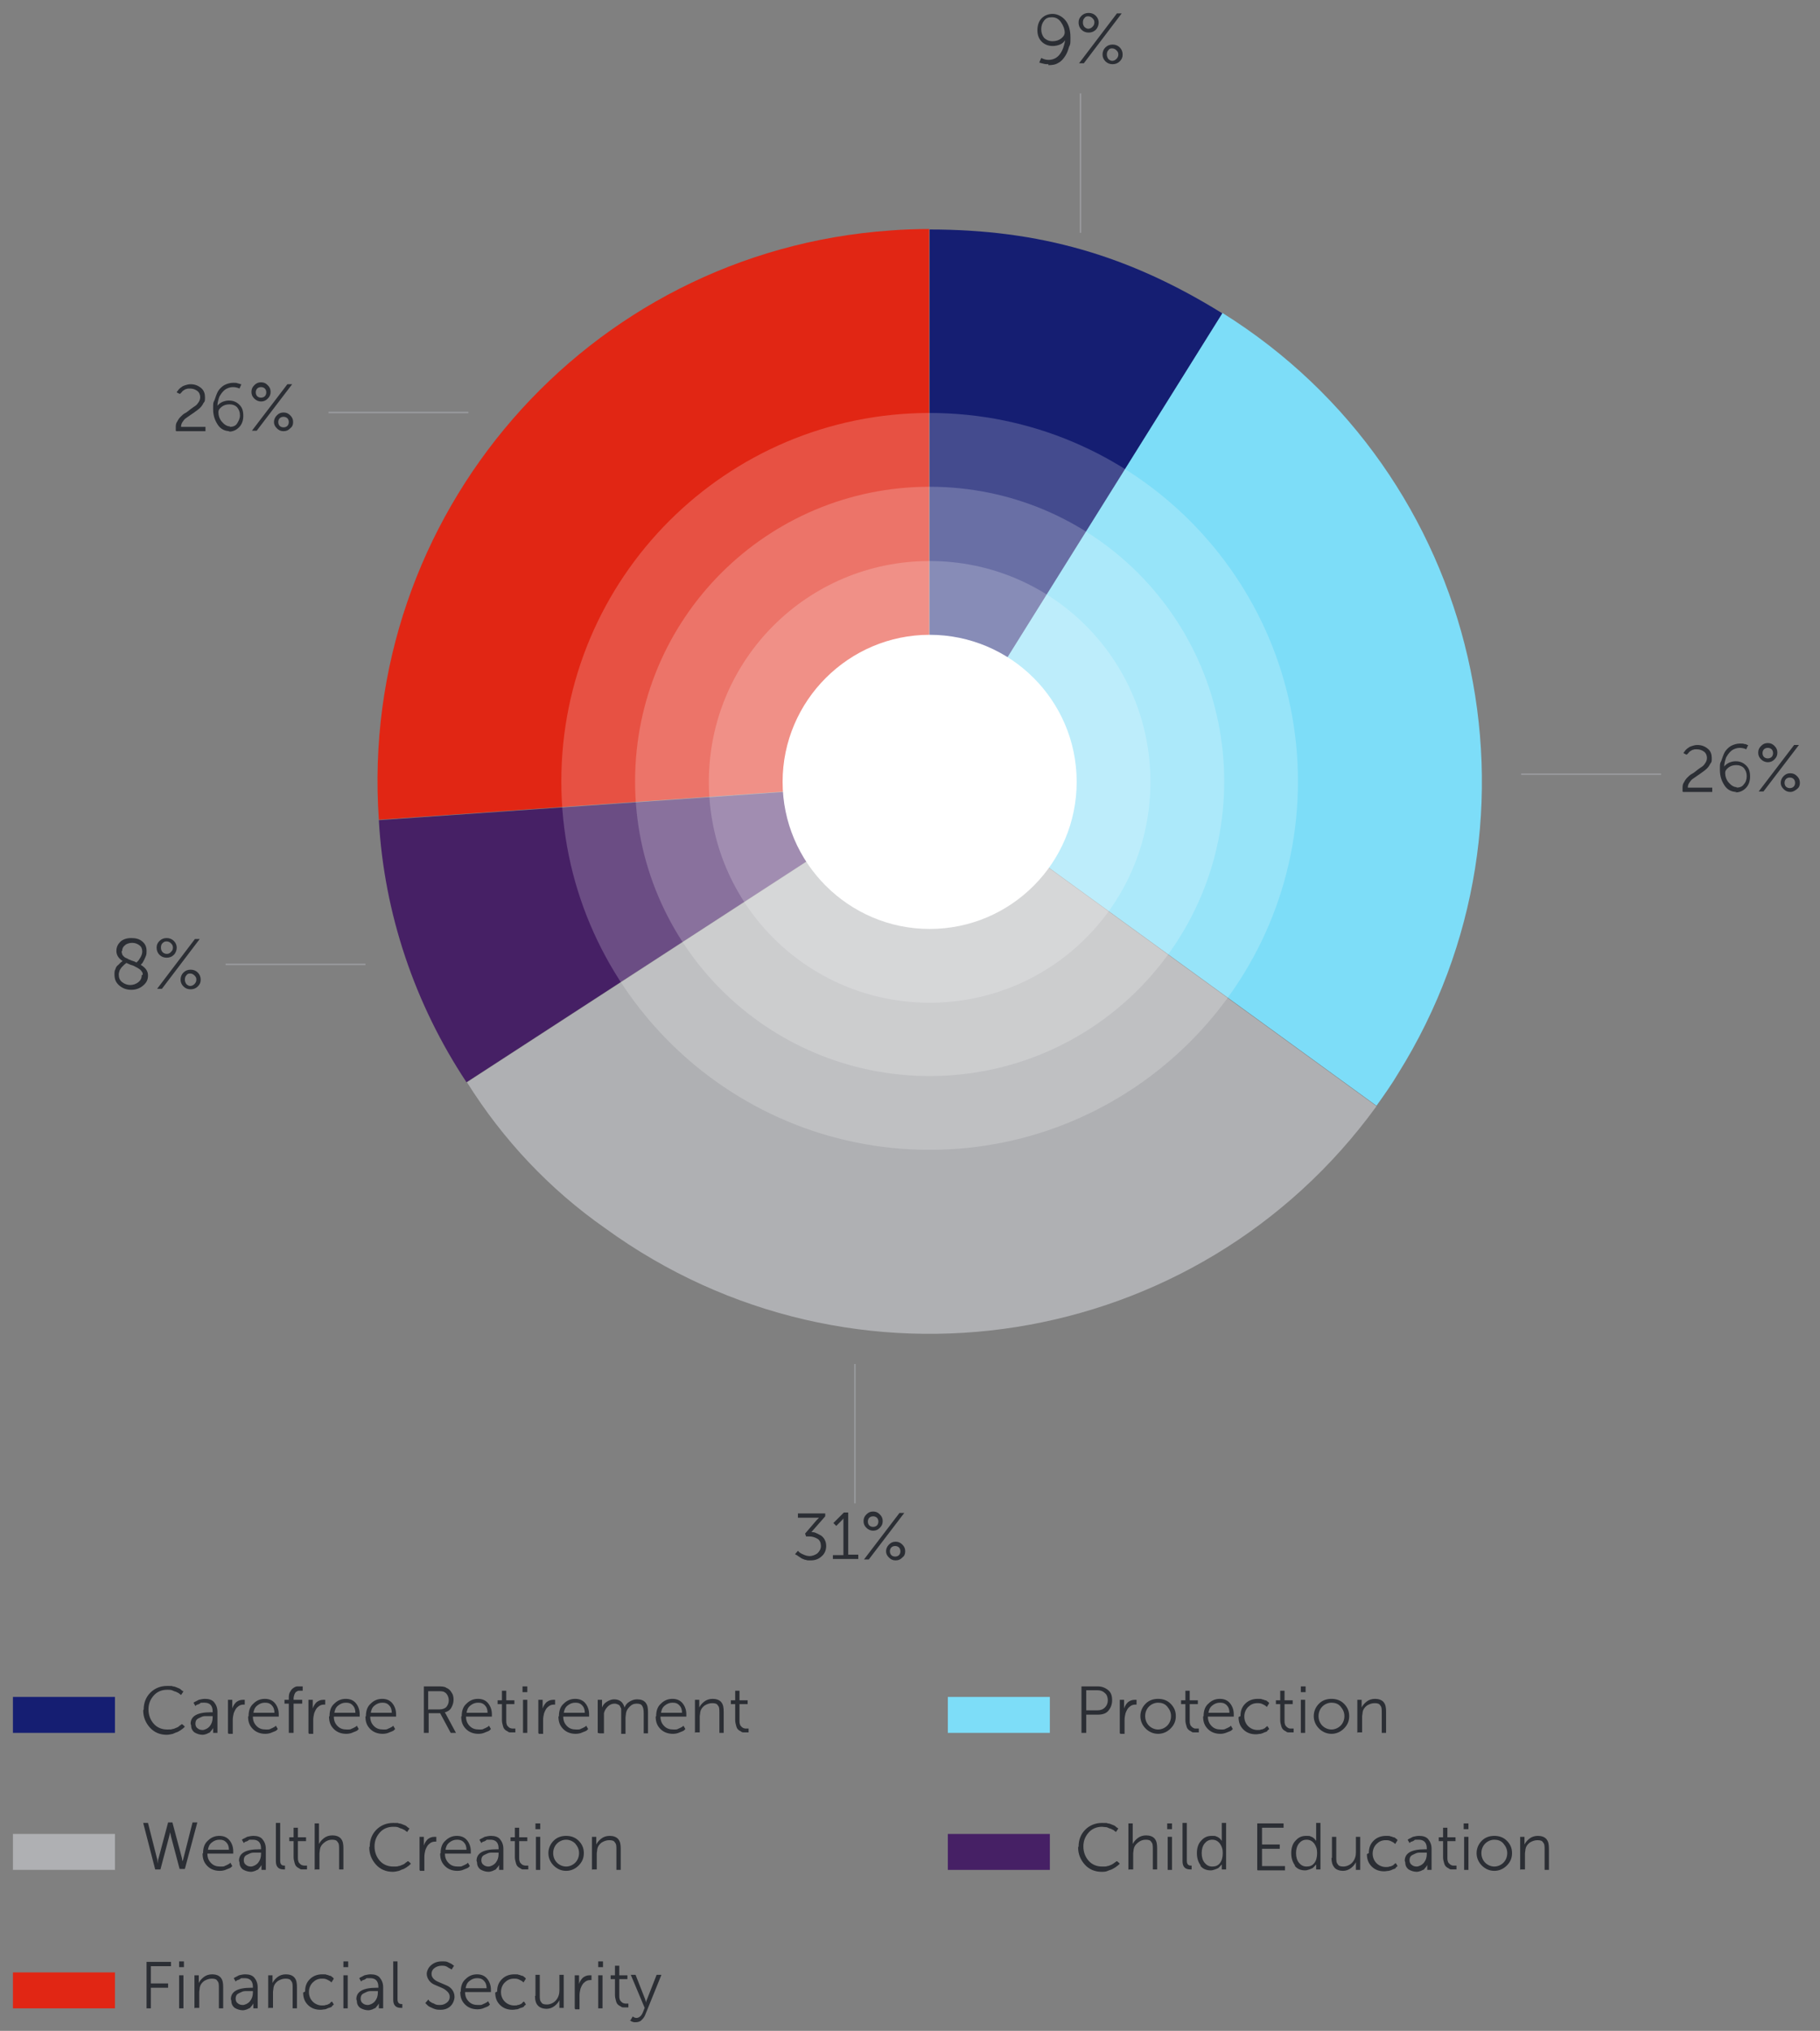<?xml version="1.0" encoding="UTF-8"?>
<svg xmlns="http://www.w3.org/2000/svg" version="1.1" xmlns:xlink="http://www.w3.org/1999/xlink" viewBox="0 0 380 423.9">
  <rect x="0" y="0" width="380" height="423.9" fill="#808080" stroke="none"/>
  <defs>
    <style>
      .cls-1 {
        fill: #7dddf8;
      }

      .cls-2 {
        opacity: .2;
      }

      .cls-3 {
        fill: #2b2e34;
      }

      .cls-4 {
        fill: #fff;
      }

      .cls-5, .cls-6 {
        fill: none;
      }

      .cls-7 {
        fill: #462065;
      }

      .cls-8 {
        clip-path: url(#clippath-1);
      }

      .cls-9 {
        isolation: isolate;
      }

      .cls-10 {
        fill: #151e72;
      }

      .cls-11 {
        clip-path: url(#clippath-2);
      }

      .cls-6 {
        stroke: #9a9b9f;
        stroke-width: .3px;
      }

      .cls-12 {
        clip-path: url(#clippath);
      }

      .cls-13 {
        fill: #e12614;
      }

      .cls-14 {
        fill: #afb0b3;
      }
    </style>
    <clipPath id="clippath">
      <rect class="cls-5" x="131.7" y="102.6" width="124.8" height="108.5"/>
    </clipPath>
    <clipPath id="clippath-1">
      <rect class="cls-5" x="116.4" y="87.2" width="155.5" height="139.2"/>
    </clipPath>
    <clipPath id="clippath-2">
      <rect class="cls-5" x="101" y="71.8" width="186.2" height="170"/>
    </clipPath>
  </defs>
  <!-- Generator: Adobe Illustrator 28.6.0, SVG Export Plug-In . SVG Version: 1.2.0 Build 709)  -->
  <g>
    <g id="Layer_1">
      <g>
        <g id="Group">
          <g id="Carefree_Retirement" class="cls-9">
            <g class="cls-9">
              <path class="cls-3" d="M30,356.8c0-1.4.5-2.6,1.4-3.5s2.1-1.4,3.5-1.4.8,0,1.2.1c.4,0,.7.2,1,.3.3.1.5.2.7.4s.3.2.4.3h.1c0,.1-.5.8-.5.8,0,0,0,0-.1-.1,0,0-.2-.1-.4-.3-.2-.1-.4-.2-.6-.3-.2,0-.5-.2-.8-.3s-.7-.1-1-.1c-1.1,0-2.1.4-2.8,1.2-.7.8-1.1,1.7-1.1,2.9s.4,2.2,1.1,3c.7.8,1.7,1.2,2.8,1.2s.7,0,1.1-.1c.3,0,.6-.2.9-.3s.5-.3.6-.4c.2-.1.3-.2.4-.3h.1c0-.1.6.5.6.5,0,0,0,0-.2.2s-.2.2-.5.4c-.2.2-.5.3-.8.5-.3.1-.6.2-1,.4-.4.1-.9.2-1.3.2-1.4,0-2.6-.5-3.5-1.5s-1.4-2.2-1.4-3.6Z"/>
              <path class="cls-3" d="M39.8,359.8c0-1.6,1.4-2.4,4.2-2.4h.4v-.2c0-1.2-.6-1.8-1.7-1.8s-.7,0-1,.2-.6.2-.7.3l-.2.2-.4-.7c0,0,.2-.1.3-.2.1,0,.4-.2.8-.4.4-.1.9-.2,1.3-.2.8,0,1.5.2,1.9.7.4.5.7,1.1.7,2v4.4h-.9v-1.3s0,0,0,0c0,0,0,0,0,.2s-.1.2-.2.4c-.1.2-.3.3-.4.5s-.4.2-.7.4c-.3.1-.6.2-.9.2-.6,0-1.2-.2-1.7-.5-.5-.4-.7-.9-.7-1.5ZM40.8,359.8c0,.3.1.7.4.9.3.3.7.4,1.1.4s1.1-.3,1.5-.8c.4-.5.6-1.1.6-1.8v-.3h-.4c-.4,0-.7,0-1,0-.3,0-.6,0-1,.2s-.7.3-.9.5c-.2.2-.3.5-.3.9Z"/>
              <path class="cls-3" d="M47.6,361.7v-6.9h.9v1.8s0,0,0,0c.2-.6.5-1,.8-1.3.4-.3.8-.5,1.4-.5h.4v1c-.1,0-.2,0-.3,0-.5,0-.9.2-1.2.5-.4.3-.6.8-.8,1.3-.1.4-.2.9-.2,1.4v2.9h-.9Z"/>
              <path class="cls-3" d="M51.9,358.2c0-1.1.3-2,1-2.6.7-.7,1.5-1,2.4-1s1.6.3,2.1.9c.5.6.8,1.4.8,2.3v.5h-5.4c0,.9.3,1.5.8,2,.5.5,1.1.7,1.9.7s.7,0,1.1-.2c.3-.1.6-.3.8-.4l.2-.2.4.7c0,0-.2.2-.3.3s-.4.2-.9.4c-.4.2-.9.3-1.4.3-1,0-1.9-.3-2.6-1-.7-.7-1-1.5-1-2.6ZM52.9,357.5h4.4c0-.7-.2-1.2-.6-1.6-.4-.4-.8-.5-1.4-.5s-1.1.2-1.6.6-.7.9-.8,1.6Z"/>
              <path class="cls-3" d="M60.3,361.7v-6.1h-.9v-.8h.9v-.3c0-.5,0-1,.3-1.4.2-.4.4-.6.7-.8.3-.2.5-.3.8-.3.2,0,.5,0,.7,0h.4v.9c0,0-.2,0-.3,0s-.3,0-.5,0-.3.1-.5.2c-.2.1-.3.3-.4.5-.1.3-.2.6-.2.9v.3h1.8v.8h-1.8v6.1h-.9Z"/>
              <path class="cls-3" d="M64.4,361.7v-6.9h.9v1.8s0,0,0,0c.2-.6.5-1,.8-1.3.4-.3.8-.5,1.4-.5h.4v1c-.1,0-.2,0-.3,0-.5,0-.9.2-1.2.5-.4.3-.6.8-.8,1.3-.1.4-.2.9-.2,1.4v2.9h-.9Z"/>
              <path class="cls-3" d="M68.8,358.2c0-1.1.3-2,1-2.6.7-.7,1.5-1,2.4-1s1.6.3,2.1.9c.5.6.8,1.4.8,2.3v.5h-5.4c0,.9.3,1.5.8,2,.5.5,1.1.7,1.9.7s.7,0,1.1-.2c.3-.1.6-.3.8-.4l.2-.2.4.7c0,0-.2.2-.3.3s-.4.2-.9.4c-.4.2-.9.3-1.4.3-1,0-1.9-.3-2.6-1-.7-.7-1-1.5-1-2.6ZM69.8,357.5h4.4c0-.7-.2-1.2-.6-1.6-.4-.4-.8-.5-1.4-.5s-1.1.2-1.6.6-.7.9-.8,1.6Z"/>
              <path class="cls-3" d="M76.4,358.2c0-1.1.3-2,1-2.6.7-.7,1.5-1,2.4-1s1.6.3,2.1.9c.5.6.8,1.4.8,2.3v.5h-5.4c0,.9.3,1.5.8,2,.5.5,1.1.7,1.9.7s.7,0,1.1-.2c.3-.1.6-.3.8-.4l.2-.2.4.7c0,0-.2.2-.3.3s-.4.2-.9.4c-.4.2-.9.3-1.4.3-1,0-1.9-.3-2.6-1-.7-.7-1-1.5-1-2.6ZM77.4,357.5h4.4c0-.7-.2-1.2-.6-1.6-.4-.4-.8-.5-1.4-.5s-1.1.2-1.6.6-.7.9-.8,1.6Z"/>
              <path class="cls-3" d="M88.5,361.7v-9.7h2.9c.8,0,1.4,0,1.8.3.5.2.8.5,1.1,1,.3.4.4.9.4,1.5s-.2,1.2-.5,1.7c-.3.5-.8.8-1.3.9h0c0,.1.1.2.2.4l2.1,3.9h-1.1l-2.2-4.1h-2.4v4.1h-1ZM89.5,356.8h2.3c.6,0,1.1-.2,1.4-.5.3-.4.5-.8.5-1.4s-.3-1.4-.9-1.7c-.3-.2-.8-.2-1.4-.2h-2v3.9Z"/>
              <path class="cls-3" d="M96.4,358.2c0-1.1.3-2,1-2.6.7-.7,1.5-1,2.4-1s1.6.3,2.1.9c.5.6.8,1.4.8,2.3v.5h-5.4c0,.9.3,1.5.8,2,.5.5,1.1.7,1.9.7s.7,0,1.1-.2c.3-.1.6-.3.8-.4l.2-.2.4.7c0,0-.2.2-.3.3s-.4.2-.9.4c-.4.2-.9.3-1.4.3-1,0-1.9-.3-2.6-1-.7-.7-1-1.5-1-2.6ZM97.4,357.5h4.4c0-.7-.2-1.2-.6-1.6-.4-.4-.8-.5-1.4-.5s-1.1.2-1.6.6-.7.9-.8,1.6Z"/>
              <path class="cls-3" d="M104.8,359.2v-3.5h-.9v-.8h.9v-2h.9v2h1.7v.8h-1.7v3.4c0,.3,0,.6.1.8,0,.2.2.4.3.5s.2.2.4.3c.1,0,.3.1.4.1.1,0,.2,0,.4,0h.3s0,.8,0,.8c-.1,0-.2,0-.4,0s-.4,0-.6,0c-.2,0-.4,0-.6-.2-.2-.1-.4-.2-.6-.4-.2-.2-.3-.4-.4-.8s-.2-.7-.2-1.2Z"/>
              <path class="cls-3" d="M109.1,353.2v-1.2h1v1.2h-1ZM109.2,361.7v-6.9h.9v6.9h-.9Z"/>
              <path class="cls-3" d="M112.4,361.7v-6.9h.9v1.8s0,0,0,0c.2-.6.5-1,.8-1.3.4-.3.8-.5,1.4-.5h.4v1c-.1,0-.2,0-.3,0-.5,0-.9.2-1.2.5-.4.3-.6.8-.8,1.3-.1.4-.2.9-.2,1.4v2.9h-.9Z"/>
              <path class="cls-3" d="M116.7,358.2c0-1.1.3-2,1-2.6.7-.7,1.5-1,2.4-1s1.6.3,2.1.9c.5.6.8,1.4.8,2.3v.5h-5.4c0,.9.3,1.5.8,2,.5.5,1.1.7,1.9.7s.7,0,1.1-.2c.3-.1.6-.3.8-.4l.2-.2.4.7c0,0-.2.2-.3.3s-.4.2-.9.4c-.4.2-.9.3-1.4.3-1,0-1.9-.3-2.6-1-.7-.7-1-1.5-1-2.6ZM117.7,357.5h4.4c0-.7-.2-1.2-.6-1.6-.4-.4-.8-.5-1.4-.5s-1.1.2-1.6.6-.7.9-.8,1.6Z"/>
              <path class="cls-3" d="M124.8,361.7v-6.9h.9v1.6s0,0,0,0c.2-.5.5-.9,1-1.2.5-.3,1-.5,1.5-.5,1.2,0,1.9.6,2.2,1.7h0c.2-.5.5-.9,1-1.2s1-.5,1.6-.5c.8,0,1.4.2,1.8.7.4.5.5,1.1.5,2v4.4h-.9v-4.2c0-.7-.1-1.2-.3-1.5-.2-.4-.6-.5-1.2-.5s-1,.2-1.4.6c-.4.4-.7.8-.8,1.4,0,.3-.1.6-.1,1v3.3h-.9v-4.2c0-.3,0-.6,0-.8,0-.2,0-.4-.2-.6,0-.2-.2-.4-.4-.5s-.5-.2-.8-.2c-.5,0-1,.2-1.4.6-.4.4-.7.9-.8,1.4,0,.3,0,.6,0,.9v3.3h-.9Z"/>
              <path class="cls-3" d="M137,358.2c0-1.1.3-2,1-2.6.7-.7,1.5-1,2.4-1s1.6.3,2.1.9c.5.6.8,1.4.8,2.3v.5h-5.4c0,.9.3,1.5.8,2,.5.5,1.1.7,1.9.7s.7,0,1.1-.2c.3-.1.6-.3.8-.4l.2-.2.4.7c0,0-.2.2-.3.3s-.4.2-.9.4c-.4.2-.9.3-1.4.3-1,0-1.9-.3-2.6-1-.7-.7-1-1.5-1-2.6ZM138,357.5h4.4c0-.7-.2-1.2-.6-1.6-.4-.4-.8-.5-1.4-.5s-1.1.2-1.6.6-.7.9-.8,1.6Z"/>
              <path class="cls-3" d="M145.1,361.7v-6.9h.9v1.6s0,0,0,0c.2-.4.5-.8,1-1.2.5-.4,1.1-.6,1.8-.6s1.4.2,1.8.7c.4.5.5,1.1.5,2v4.4h-.9v-4.2c0-.7,0-1.2-.3-1.5-.2-.4-.6-.5-1.2-.5s-1.1.2-1.6.5c-.5.4-.8.8-.9,1.4,0,.3-.1.6-.1.9v3.3h-.9Z"/>
              <path class="cls-3" d="M153.5,359.2v-3.5h-.9v-.8h.9v-2h.9v2h1.7v.8h-1.7v3.4c0,.3,0,.6.1.8,0,.2.2.4.3.5s.2.2.4.3c.1,0,.3.1.4.1.1,0,.2,0,.4,0h.3s0,.8,0,.8c-.1,0-.2,0-.4,0s-.4,0-.6,0c-.2,0-.4,0-.6-.2-.2-.1-.4-.2-.6-.4-.2-.2-.3-.4-.4-.8s-.2-.7-.2-1.2Z"/>
            </g>
          </g>
          <g id="Wealth_Creation" class="cls-9">
            <g class="cls-9">
              <path class="cls-3" d="M35.6,382h0c-.1.6-.2,1-.3,1.4l-1.8,6.8h-1.1l-2.5-9.7h1l1.9,7.5.2,1h0c0-.2,0-.4,0-.6,0-.2,0-.3.1-.5l2-7.5h.9l2,7.5c0,.1,0,.3.1.5s0,.3,0,.4h0c0,.1,0,.1,0,.1,0-.4.1-.7.2-1l1.9-7.5h1l-2.6,9.7h-1.1l-1.8-6.8-.3-1.4Z"/>
              <path class="cls-3" d="M42.4,386.8c0-1.1.3-2,1-2.6.7-.7,1.5-1,2.4-1s1.6.3,2.1.9c.5.6.8,1.4.8,2.3v.5h-5.4c0,.9.3,1.5.8,2,.5.5,1.1.7,1.9.7s.7,0,1.1-.2c.3-.1.6-.3.8-.4l.2-.2.4.7c0,0-.2.2-.3.3s-.4.2-.9.4c-.4.2-.9.3-1.4.3-1,0-1.9-.3-2.6-1-.7-.7-1-1.5-1-2.6ZM43.4,386.1h4.4c0-.7-.2-1.2-.6-1.6-.4-.4-.8-.5-1.4-.5s-1.1.2-1.6.6-.7.9-.8,1.6Z"/>
              <path class="cls-3" d="M49.9,388.4c0-1.6,1.4-2.4,4.2-2.4h.4v-.2c0-1.2-.6-1.8-1.7-1.8s-.7,0-1,.2-.6.2-.7.3l-.2.2-.4-.7c0,0,.2-.1.3-.2.1,0,.4-.2.8-.4.4-.1.9-.2,1.3-.2.8,0,1.5.2,1.9.7.4.5.7,1.1.7,2v4.4h-.9v-1.3s0,0,0,0c0,0,0,0,0,.2s-.1.2-.2.4c-.1.2-.3.3-.4.5s-.4.2-.7.4c-.3.1-.6.2-.9.2-.6,0-1.2-.2-1.7-.5-.5-.4-.7-.9-.7-1.5ZM50.9,388.3c0,.3.1.7.4.9.3.3.7.4,1.1.4s1.1-.3,1.5-.8c.4-.5.6-1.1.6-1.8v-.3h-.4c-.4,0-.7,0-1,0-.3,0-.6,0-1,.2s-.7.3-.9.5c-.2.2-.3.5-.3.9Z"/>
              <path class="cls-3" d="M57.6,388.6v-8.1h.9v7.9c0,.7.3,1,.8,1h.2s0,.8,0,.8c-.1,0-.2,0-.3,0-1.1,0-1.6-.6-1.6-1.7Z"/>
              <path class="cls-3" d="M61.3,387.8v-3.5h-.9v-.8h.9v-2h.9v2h1.7v.8h-1.7v3.4c0,.3,0,.6.1.8,0,.2.2.4.3.5s.2.2.4.3c.1,0,.3.1.4.1.1,0,.2,0,.4,0h.3s0,.8,0,.8c-.1,0-.2,0-.4,0s-.4,0-.6,0c-.2,0-.4,0-.6-.2-.2-.1-.4-.2-.6-.4-.2-.2-.3-.4-.4-.8s-.2-.7-.2-1.2Z"/>
              <path class="cls-3" d="M65.7,390.3v-9.7h.9v4.3s0,0,0,0c.2-.4.5-.8,1-1.2.5-.4,1.1-.6,1.8-.6s1.4.2,1.8.7c.4.5.5,1.1.5,2v4.4h-.9v-4.2c0-.7,0-1.2-.3-1.5-.2-.4-.6-.5-1.2-.5s-1.1.2-1.6.6c-.5.4-.8.8-.9,1.4,0,.2-.1.6-.1.9v3.3h-.9Z"/>
              <path class="cls-3" d="M77.2,385.4c0-1.4.5-2.6,1.4-3.5s2.1-1.4,3.5-1.4.8,0,1.2.1c.4,0,.7.2,1,.3.3.1.5.2.7.4s.3.2.4.3h.1c0,.1-.5.8-.5.8,0,0,0,0-.1-.1,0,0-.2-.1-.4-.3-.2-.1-.4-.2-.6-.3-.2,0-.5-.2-.8-.3s-.7-.1-1-.1c-1.1,0-2.1.4-2.8,1.2-.7.8-1.1,1.7-1.1,2.9s.4,2.2,1.1,3c.7.8,1.7,1.2,2.8,1.2s.7,0,1.1-.1c.3,0,.6-.2.9-.3s.5-.3.6-.4c.2-.1.3-.2.4-.3h.1c0-.1.6.5.6.5,0,0,0,0-.2.2s-.2.2-.5.4c-.2.2-.5.3-.8.5-.3.1-.6.2-1,.4-.4.1-.9.2-1.3.2-1.4,0-2.6-.5-3.5-1.5s-1.4-2.2-1.4-3.6Z"/>
              <path class="cls-3" d="M87.6,390.3v-6.9h.9v1.8s0,0,0,0c.2-.6.5-1,.8-1.3.4-.3.8-.5,1.4-.5h.4v1c-.1,0-.2,0-.3,0-.5,0-.9.2-1.2.5-.4.3-.6.8-.8,1.3-.1.4-.2.9-.2,1.4v2.9h-.9Z"/>
              <path class="cls-3" d="M92,386.8c0-1.1.3-2,1-2.6.7-.7,1.5-1,2.4-1s1.6.3,2.1.9c.5.6.8,1.4.8,2.3v.5h-5.4c0,.9.3,1.5.8,2,.5.5,1.1.7,1.9.7s.7,0,1.1-.2c.3-.1.6-.3.8-.4l.2-.2.4.7c0,0-.2.2-.3.3s-.4.2-.9.4c-.4.2-.9.3-1.4.3-1,0-1.9-.3-2.6-1-.7-.7-1-1.5-1-2.6ZM93,386.1h4.4c0-.7-.2-1.2-.6-1.6-.4-.4-.8-.5-1.4-.5s-1.1.2-1.6.6-.7.9-.8,1.6Z"/>
              <path class="cls-3" d="M99.5,388.4c0-1.6,1.4-2.4,4.2-2.4h.4v-.2c0-1.2-.6-1.8-1.7-1.8s-.7,0-1,.2-.6.2-.7.3l-.2.2-.4-.7c0,0,.2-.1.3-.2.1,0,.4-.2.8-.4.4-.1.9-.2,1.3-.2.8,0,1.5.2,1.9.7.4.5.7,1.1.7,2v4.4h-.9v-1.3s0,0,0,0c0,0,0,0,0,.2s-.1.2-.2.4c-.1.2-.3.3-.4.5s-.4.2-.7.4c-.3.1-.6.2-.9.2-.6,0-1.2-.2-1.7-.5-.5-.4-.7-.9-.7-1.5ZM100.5,388.3c0,.3.1.7.4.9.3.3.7.4,1.1.4s1.1-.3,1.5-.8c.4-.5.6-1.1.6-1.8v-.3h-.4c-.4,0-.7,0-1,0-.3,0-.6,0-1,.2s-.7.3-.9.5c-.2.2-.3.5-.3.9Z"/>
              <path class="cls-3" d="M107.5,387.8v-3.5h-.9v-.8h.9v-2h.9v2h1.7v.8h-1.7v3.4c0,.3,0,.6.1.8,0,.2.2.4.3.5s.2.2.4.3c.1,0,.3.1.4.1.1,0,.2,0,.4,0h.3s0,.8,0,.8c-.1,0-.2,0-.4,0s-.4,0-.6,0c-.2,0-.4,0-.6-.2-.2-.1-.4-.2-.6-.4-.2-.2-.3-.4-.4-.8s-.2-.7-.2-1.2Z"/>
              <path class="cls-3" d="M111.8,381.8v-1.2h1v1.2h-1ZM111.9,390.3v-6.9h.9v6.9h-.9Z"/>
              <path class="cls-3" d="M114.5,386.8c0-1,.4-1.9,1.1-2.6.7-.7,1.6-1,2.6-1s1.9.3,2.6,1c.7.7,1.1,1.5,1.1,2.6s-.4,1.9-1.1,2.6c-.7.7-1.6,1.1-2.6,1.1s-1.9-.4-2.6-1.1c-.7-.7-1.1-1.6-1.1-2.6ZM115.5,386.8c0,.8.3,1.5.8,2,.5.5,1.2.8,1.9.8s1.4-.3,1.9-.8c.5-.5.8-1.2.8-2s-.3-1.4-.8-2c-.5-.5-1.2-.8-1.9-.8s-1.4.3-1.9.8c-.5.5-.8,1.2-.8,2Z"/>
              <path class="cls-3" d="M123.6,390.3v-6.9h.9v1.6s0,0,0,0c.2-.4.5-.8,1-1.2.5-.4,1.1-.6,1.8-.6s1.4.2,1.8.7c.4.5.5,1.1.5,2v4.4h-.9v-4.2c0-.7,0-1.2-.3-1.5-.2-.4-.6-.5-1.2-.5s-1.1.2-1.6.5c-.5.4-.8.8-.9,1.4,0,.3-.1.6-.1.9v3.3h-.9Z"/>
            </g>
          </g>
          <g id="Child_Education" class="cls-9">
            <g class="cls-9">
              <path class="cls-3" d="M225.2,385.4c0-1.4.5-2.6,1.4-3.5s2.1-1.4,3.5-1.4.8,0,1.2.1c.4,0,.7.2,1,.3.3.1.5.2.7.4s.3.2.4.3h.1c0,.1-.5.8-.5.8,0,0,0,0-.1-.1,0,0-.2-.1-.4-.3-.2-.1-.4-.2-.6-.3-.2,0-.5-.2-.8-.3-.3,0-.7-.1-1-.1-1.1,0-2.1.4-2.8,1.2-.7.8-1.1,1.7-1.1,2.9s.4,2.2,1.1,3c.7.8,1.7,1.2,2.8,1.2s.7,0,1.1-.1c.3,0,.6-.2.9-.3.2-.1.5-.3.6-.4.2-.1.3-.2.4-.3h.1c0-.1.6.5.6.5l-.2.2c0,0-.2.2-.5.4-.2.2-.5.3-.8.5s-.6.2-1,.4-.9.2-1.3.2c-1.4,0-2.6-.5-3.5-1.5s-1.4-2.2-1.4-3.6Z"/>
              <path class="cls-3" d="M235.6,390.3v-9.7h.9v4.3s0,0,0,0c.2-.4.5-.8,1-1.2.5-.4,1.1-.6,1.8-.6s1.4.2,1.8.7c.4.5.5,1.1.5,2v4.4h-.9v-4.2c0-.7,0-1.2-.3-1.5-.2-.4-.6-.5-1.2-.5s-1.1.2-1.6.6c-.5.4-.8.8-.9,1.4,0,.2-.1.6-.1.9v3.3h-.9Z"/>
              <path class="cls-3" d="M243.7,381.8v-1.2h1v1.2h-1ZM243.8,390.3v-6.9h.9v6.9h-.9Z"/>
              <path class="cls-3" d="M246.9,388.6v-8.1h.9v7.9c0,.7.3,1,.8,1h.2s0,.8,0,.8c-.1,0-.2,0-.3,0-1.1,0-1.6-.6-1.6-1.7Z"/>
              <path class="cls-3" d="M250.7,389.4c-.5-.7-.8-1.5-.8-2.6s.3-2,.9-2.6c.6-.7,1.3-1,2.2-1s.6,0,.9.1.5.2.6.3.3.2.4.4c.1.1.2.2.2.3h0c0,.1,0,.1,0,.1,0-.2,0-.3,0-.5v-3.4h.9v9.7h-.9v-1.2s0,0,0,0v.2c-.1,0-.2.2-.3.3s-.3.3-.4.4c-.2.1-.4.2-.7.3-.3.1-.6.2-.9.2-.9,0-1.7-.3-2.2-1ZM251.5,384.8c-.4.5-.6,1.2-.6,2s.2,1.5.6,2c.4.5.9.8,1.6.8s1.2-.2,1.6-.7.6-1.2.6-2.1-.2-1.4-.6-2c-.4-.5-.9-.8-1.6-.8s-1.2.3-1.6.8Z"/>
              <path class="cls-3" d="M262.5,390.3v-9.7h5.5v.9h-4.5v3.5h3.7v.9h-3.7v3.6h4.8v.9h-5.7Z"/>
              <path class="cls-3" d="M270.4,389.4c-.5-.7-.8-1.5-.8-2.6s.3-2,.9-2.6c.6-.7,1.3-1,2.2-1s.6,0,.9.1.5.2.6.3.3.2.4.4c.1.1.2.2.2.3h0c0,.1,0,.1,0,.1,0-.2,0-.3,0-.5v-3.4h.9v9.7h-.9v-1.2s0,0,0,0v.2c-.1,0-.2.2-.3.3s-.3.3-.4.4c-.2.1-.4.2-.7.3-.3.1-.6.2-.9.2-.9,0-1.7-.3-2.2-1ZM271.2,384.8c-.4.5-.6,1.2-.6,2s.2,1.5.6,2c.4.5.9.8,1.6.8s1.2-.2,1.6-.7.6-1.2.6-2.1-.2-1.4-.6-2c-.4-.5-.9-.8-1.6-.8s-1.2.3-1.6.8Z"/>
              <path class="cls-3" d="M278.1,387.8v-4.4h.9v4.2c0,.7,0,1.2.3,1.5.2.4.6.5,1.2.5s1.4-.3,1.9-.9.7-1.3.7-2v-3.3h.9v6.9h-.9v-1.6s0,0,0,0c-.2.4-.5.8-1,1.2-.5.4-1.1.6-1.7.6s-1.4-.2-1.8-.7-.6-1.1-.6-2Z"/>
              <path class="cls-3" d="M285.8,386.8c0-1.1.3-1.9,1-2.6s1.6-1,2.6-1,.6,0,.9.1c.3,0,.5.2.7.2.2,0,.4.2.5.3.1,0,.2.2.3.3h0c0,0-.5.8-.5.8,0,0-.1-.1-.2-.2s-.3-.2-.7-.4c-.4-.2-.7-.2-1.1-.2-.8,0-1.4.3-1.9.8-.5.5-.8,1.2-.8,2s.3,1.5.8,2c.5.5,1.2.8,1.9.8s.5,0,.8-.1c.2,0,.5-.1.6-.2.2,0,.3-.2.4-.3.1,0,.2-.2.3-.2h0c0-.1.4.6.4.6,0,0,0,0-.1.1,0,0-.2.1-.3.3s-.4.2-.6.3-.4.2-.8.3c-.3,0-.6.1-1,.1-1,0-1.9-.3-2.6-1s-1-1.5-1-2.6Z"/>
              <path class="cls-3" d="M293.3,388.4c0-1.6,1.4-2.4,4.2-2.4h.4v-.2c0-1.2-.6-1.8-1.7-1.8s-.7,0-1,.2-.6.2-.7.3l-.2.2-.4-.7c0,0,.2-.1.3-.2.1,0,.4-.2.8-.4.4-.1.9-.2,1.3-.2.8,0,1.5.2,1.9.7s.7,1.1.7,2v4.4h-.9v-1.3s0,0,0,0c0,0,0,0,0,.2s-.1.2-.2.4c-.1.2-.3.3-.4.5s-.4.2-.7.4c-.3.1-.6.2-.9.2-.6,0-1.2-.2-1.7-.5-.5-.4-.7-.9-.7-1.5ZM294.3,388.3c0,.3.1.7.4.9.3.3.7.4,1.1.4s1.1-.3,1.5-.8c.4-.5.6-1.1.6-1.8v-.3h-.4c-.4,0-.7,0-1,0-.3,0-.6,0-1,.2s-.7.3-.9.5c-.2.2-.3.5-.3.9Z"/>
              <path class="cls-3" d="M301.3,387.8v-3.5h-.9v-.8h.9v-2h.9v2h1.7v.8h-1.7v3.4c0,.3,0,.6.1.8,0,.2.2.4.3.5s.2.2.4.3.3.1.4.1c.1,0,.2,0,.4,0h.3s0,.8,0,.8c-.1,0-.2,0-.4,0s-.4,0-.6,0c-.2,0-.4,0-.6-.2-.2-.1-.4-.2-.6-.4-.2-.2-.3-.4-.4-.8-.1-.3-.2-.7-.2-1.2Z"/>
              <path class="cls-3" d="M305.6,381.8v-1.2h1v1.2h-1ZM305.7,390.3v-6.9h.9v6.9h-.9Z"/>
              <path class="cls-3" d="M308.3,386.8c0-1,.4-1.9,1.1-2.6.7-.7,1.6-1,2.6-1s1.9.3,2.6,1c.7.7,1.1,1.5,1.1,2.6s-.4,1.9-1.1,2.6c-.7.7-1.6,1.1-2.6,1.1s-1.9-.4-2.6-1.1c-.7-.7-1.1-1.6-1.1-2.6ZM309.3,386.8c0,.8.3,1.5.8,2s1.2.8,1.9.8,1.4-.3,1.9-.8.8-1.2.8-2-.3-1.4-.8-2-1.2-.8-1.9-.8-1.4.3-1.9.8-.8,1.2-.8,2Z"/>
              <path class="cls-3" d="M317.4,390.3v-6.9h.9v1.6s0,0,0,0c.2-.4.5-.8,1-1.2.5-.4,1.1-.6,1.8-.6s1.4.2,1.8.7c.4.5.5,1.1.5,2v4.4h-.9v-4.2c0-.7,0-1.2-.3-1.5-.2-.4-.6-.5-1.2-.5s-1.1.2-1.6.5c-.5.4-.8.8-.9,1.4,0,.3-.1.6-.1.9v3.3h-.9Z"/>
            </g>
          </g>
          <g id="Protection" class="cls-9">
            <g class="cls-9">
              <path class="cls-3" d="M225.8,361.7v-9.7h3.4c.9,0,1.6.3,2.2.8.6.5.8,1.2.8,2.1s-.3,1.6-.8,2.2-1.3.8-2.2.8h-2.4v3.8h-1ZM226.8,357h2.3c.7,0,1.2-.2,1.6-.6s.6-.9.6-1.5-.2-1.2-.6-1.5c-.4-.4-.9-.6-1.6-.6h-2.3v4.2Z"/>
              <path class="cls-3" d="M233.8,361.7v-6.9h.9v1.8s0,0,0,0c.2-.6.5-1,.8-1.3.4-.3.8-.5,1.4-.5h.4v1c-.1,0-.2,0-.3,0-.5,0-.9.2-1.2.5-.4.3-.6.8-.8,1.3-.1.4-.2.9-.2,1.4v2.9h-.9Z"/>
              <path class="cls-3" d="M238.1,358.2c0-1,.4-1.9,1.1-2.6.7-.7,1.6-1,2.6-1s1.9.3,2.6,1c.7.7,1.1,1.5,1.1,2.6s-.4,1.9-1.1,2.6c-.7.7-1.6,1.1-2.6,1.1s-1.9-.4-2.6-1.1c-.7-.7-1.1-1.6-1.1-2.6ZM239.1,358.2c0,.8.3,1.5.8,2s1.2.8,1.9.8,1.4-.3,1.9-.8.8-1.2.8-2-.3-1.4-.8-2-1.2-.8-1.9-.8-1.4.3-1.9.8-.8,1.2-.8,2Z"/>
              <path class="cls-3" d="M247.5,359.2v-3.5h-.9v-.8h.9v-2h.9v2h1.7v.8h-1.7v3.4c0,.3,0,.6.1.8,0,.2.2.4.3.5s.2.2.4.3.3.1.4.1c.1,0,.2,0,.4,0h.3s0,.8,0,.8c-.1,0-.2,0-.4,0s-.4,0-.6,0c-.2,0-.4,0-.6-.2-.2-.1-.4-.2-.6-.4-.2-.2-.3-.4-.4-.8-.1-.3-.2-.7-.2-1.2Z"/>
              <path class="cls-3" d="M251.3,358.2c0-1.1.3-2,1-2.6.7-.7,1.5-1,2.4-1s1.6.3,2.1.9c.5.6.8,1.4.8,2.3v.5h-5.4c0,.9.3,1.5.8,2,.5.5,1.1.7,1.9.7s.7,0,1.1-.2c.3-.1.6-.3.8-.4l.2-.2.4.7c0,0-.2.2-.3.3s-.4.2-.9.4-.9.3-1.4.3c-1,0-1.9-.3-2.6-1-.7-.7-1-1.5-1-2.6ZM252.3,357.5h4.4c0-.7-.2-1.2-.6-1.6-.4-.4-.8-.5-1.4-.5s-1.1.2-1.6.6-.7.9-.8,1.6Z"/>
              <path class="cls-3" d="M259,358.2c0-1.1.3-1.9,1-2.6s1.6-1,2.6-1,.6,0,.9.1c.3,0,.5.2.7.2.2,0,.4.2.5.3.1,0,.2.2.3.3h0c0,0-.5.8-.5.8,0,0-.1-.1-.2-.2s-.3-.2-.7-.4c-.4-.2-.7-.2-1.1-.2-.8,0-1.4.3-1.9.8-.5.5-.8,1.2-.8,2s.3,1.5.8,2c.5.5,1.2.8,1.9.8s.5,0,.8-.1c.2,0,.5-.1.6-.2.2,0,.3-.2.4-.3.1,0,.2-.2.3-.2h0c0-.1.4.6.4.6,0,0,0,0-.1.1,0,0-.2.1-.3.3s-.4.2-.6.3-.4.2-.8.3c-.3,0-.6.1-1,.1-1,0-1.9-.3-2.6-1s-1-1.5-1-2.6Z"/>
              <path class="cls-3" d="M267.3,359.2v-3.5h-.9v-.8h.9v-2h.9v2h1.7v.8h-1.7v3.4c0,.3,0,.6.1.8,0,.2.2.4.3.5s.2.2.4.3.3.1.4.1c.1,0,.2,0,.4,0h.3s0,.8,0,.8c-.1,0-.2,0-.4,0s-.4,0-.6,0c-.2,0-.4,0-.6-.2-.2-.1-.4-.2-.6-.4-.2-.2-.3-.4-.4-.8-.1-.3-.2-.7-.2-1.2Z"/>
              <path class="cls-3" d="M271.6,353.2v-1.2h1v1.2h-1ZM271.6,361.7v-6.9h.9v6.9h-.9Z"/>
              <path class="cls-3" d="M274.3,358.2c0-1,.4-1.9,1.1-2.6.7-.7,1.6-1,2.6-1s1.9.3,2.6,1c.7.7,1.1,1.5,1.1,2.6s-.4,1.9-1.1,2.6c-.7.7-1.6,1.1-2.6,1.1s-1.9-.4-2.6-1.1c-.7-.7-1.1-1.6-1.1-2.6ZM275.3,358.2c0,.8.3,1.5.8,2s1.2.8,1.9.8,1.4-.3,1.9-.8.8-1.2.8-2-.3-1.4-.8-2-1.2-.8-1.9-.8-1.4.3-1.9.8-.8,1.2-.8,2Z"/>
              <path class="cls-3" d="M283.4,361.7v-6.9h.9v1.6s0,0,0,0c.2-.4.5-.8,1-1.2.5-.4,1.1-.6,1.8-.6s1.4.2,1.8.7c.4.5.5,1.1.5,2v4.4h-.9v-4.2c0-.7,0-1.2-.3-1.5-.2-.4-.6-.5-1.2-.5s-1.1.2-1.6.5c-.5.4-.8.8-.9,1.4,0,.3-.1.6-.1.9v3.3h-.9Z"/>
            </g>
          </g>
        </g>
        <path id="Path_986" class="cls-10" d="M2.7,361.7h21.3v-7.5H2.7v7.5Z"/>
        <path id="Path_987" class="cls-14" d="M2.7,390.3h21.3v-7.5H2.7v7.5Z"/>
        <path id="Path_988" class="cls-7" d="M197.9,390.3h21.3v-7.5h-21.3v7.5Z"/>
        <path id="Path_989" class="cls-1" d="M197.9,361.7h21.3v-7.5h-21.3v7.5Z"/>
        <rect class="cls-5" x="2.7" y="3.1" width="374.5" height="417.8"/>
        <g id="Group_152290">
          <g id="Financial_Security" class="cls-9">
            <g class="cls-9">
              <path class="cls-3" d="M30.6,419.2v-9.7h5.1v.9h-4.2v3.6h3.6v.9h-3.6v4.3h-1Z"/>
              <path class="cls-3" d="M37.4,410.6v-1.2h1v1.2h-1ZM37.4,419.2v-6.9h.9v6.9h-.9Z"/>
              <path class="cls-3" d="M40.6,419.2v-6.9h.9v1.6s0,0,0,0c.2-.4.5-.8,1-1.2.5-.4,1.1-.6,1.8-.6s1.4.2,1.8.7c.4.5.5,1.1.5,2v4.4h-.9v-4.2c0-.7,0-1.2-.3-1.5-.2-.4-.6-.5-1.2-.5s-1.1.2-1.6.5c-.5.4-.8.8-.9,1.4,0,.3-.1.6-.1.9v3.3h-.9Z"/>
              <path class="cls-3" d="M48.2,417.3c0-1.6,1.4-2.4,4.2-2.4h.4v-.2c0-1.2-.6-1.8-1.7-1.8s-.7,0-1,.2-.6.2-.7.3l-.2.2-.4-.7c0,0,.2-.1.3-.2.1,0,.4-.2.8-.4.4-.1.9-.2,1.3-.2.8,0,1.5.2,1.9.7.4.5.7,1.1.7,2v4.4h-.9v-1.3s0,0,0,0c0,0,0,0,0,.2s-.1.2-.2.4c-.1.2-.3.3-.4.5s-.4.2-.7.4c-.3.1-.6.2-.9.2-.6,0-1.2-.2-1.7-.5-.5-.4-.7-.9-.7-1.5ZM49.2,417.2c0,.3.1.7.4.9.3.3.7.4,1.1.4s1.1-.3,1.5-.8c.4-.5.6-1.1.6-1.8v-.3h-.4c-.4,0-.7,0-1,0-.3,0-.6,0-1,.2s-.7.3-.9.5c-.2.2-.3.5-.3.9Z"/>
              <path class="cls-3" d="M56,419.2v-6.9h.9v1.6s0,0,0,0c.2-.4.5-.8,1-1.2.5-.4,1.1-.6,1.8-.6s1.4.2,1.8.7c.4.5.5,1.1.5,2v4.4h-.9v-4.2c0-.7,0-1.2-.3-1.5-.2-.4-.6-.5-1.2-.5s-1.1.2-1.6.5c-.5.4-.8.8-.9,1.4,0,.3-.1.6-.1.9v3.3h-.9Z"/>
              <path class="cls-3" d="M63.7,415.7c0-1.1.3-1.9,1-2.6.7-.7,1.6-1,2.6-1s.6,0,.9.1c.3,0,.5.2.7.2s.4.2.5.3c.1,0,.2.2.3.3h0c0,0-.5.8-.5.8,0,0-.1-.1-.2-.2s-.3-.2-.7-.4-.7-.2-1.1-.2c-.8,0-1.4.3-1.9.8-.5.5-.8,1.2-.8,2s.3,1.5.8,2,1.2.8,1.9.8.5,0,.8-.1c.2,0,.5-.1.6-.2.2,0,.3-.2.4-.3s.2-.2.3-.2h0c0-.1.4.6.4.6,0,0,0,0-.1.1,0,0-.2.1-.3.3s-.4.2-.6.3c-.2,0-.4.2-.8.3-.3,0-.6.1-1,.1-1,0-1.9-.3-2.6-1-.7-.7-1-1.5-1-2.6Z"/>
              <path class="cls-3" d="M71.7,410.6v-1.2h1v1.2h-1ZM71.7,419.2v-6.9h.9v6.9h-.9Z"/>
              <path class="cls-3" d="M74.4,417.3c0-1.6,1.4-2.4,4.2-2.4h.4v-.2c0-1.2-.6-1.8-1.7-1.8s-.7,0-1,.2-.6.2-.7.3l-.2.2-.4-.7c0,0,.2-.1.3-.2.1,0,.4-.2.8-.4.4-.1.9-.2,1.3-.2.8,0,1.5.2,1.9.7.4.5.7,1.1.7,2v4.4h-.9v-1.3s0,0,0,0c0,0,0,0,0,.2s-.1.2-.2.4c-.1.2-.3.3-.4.5s-.4.2-.7.4c-.3.1-.6.2-.9.2-.6,0-1.2-.2-1.7-.5-.5-.4-.7-.9-.7-1.5ZM75.3,417.2c0,.3.1.7.4.9.3.3.7.4,1.1.4s1.1-.3,1.5-.8c.4-.5.6-1.1.6-1.8v-.3h-.4c-.4,0-.7,0-1,0-.3,0-.6,0-1,.2s-.7.3-.9.5c-.2.2-.3.5-.3.9Z"/>
              <path class="cls-3" d="M82.1,417.5v-8.1h.9v7.9c0,.7.3,1,.8,1h.2s0,.8,0,.8c-.1,0-.2,0-.3,0-1.1,0-1.6-.6-1.6-1.7Z"/>
              <path class="cls-3" d="M88.8,418.1l.6-.7h.1c0,.2.2.3.3.4.2.1.3.2.5.3.2,0,.4.2.7.3s.6.1.9.1c.6,0,1-.2,1.4-.5.4-.3.6-.7.6-1.2s-.2-.8-.5-1.1-.7-.6-1.2-.8c-.5-.2-.9-.4-1.4-.6-.5-.2-.9-.5-1.2-.9-.3-.4-.5-.9-.5-1.4s.3-1.3.9-1.8c.6-.5,1.3-.8,2.2-.8s1,0,1.4.2c.4.2.7.3.9.5l.3.2-.5.8c0,0-.2-.1-.3-.2-.1,0-.4-.2-.7-.4-.4-.2-.7-.2-1.1-.2-.6,0-1.1.2-1.5.5-.4.3-.6.7-.6,1.2s.2.8.5,1.1c.3.3.7.5,1.2.7.5.2.9.4,1.4.6.5.2.9.5,1.2.9.3.4.5.9.5,1.5s-.3,1.4-.8,1.9c-.5.5-1.2.8-2.1.8s-1.1-.1-1.6-.3c-.5-.2-.9-.4-1.1-.6l-.3-.3Z"/>
              <path class="cls-3" d="M96.2,415.7c0-1.1.3-2,1-2.6.7-.7,1.5-1,2.4-1s1.6.3,2.1.9c.5.6.8,1.4.8,2.3v.5h-5.4c0,.9.3,1.5.8,2,.5.5,1.1.7,1.9.7s.7,0,1.1-.2c.3-.1.6-.3.8-.4l.2-.2.4.7c0,0-.2.2-.3.3s-.4.2-.9.4c-.4.2-.9.3-1.4.3-1,0-1.9-.3-2.6-1-.7-.7-1-1.5-1-2.6ZM97.2,415h4.4c0-.7-.2-1.2-.6-1.6-.4-.4-.8-.5-1.4-.5s-1.1.2-1.6.6-.7.9-.8,1.6Z"/>
              <path class="cls-3" d="M103.8,415.7c0-1.1.3-1.9,1-2.6.7-.7,1.6-1,2.6-1s.6,0,.9.1c.3,0,.5.2.7.2s.4.2.5.3c.1,0,.2.2.3.3h0c0,0-.5.8-.5.8,0,0-.1-.1-.2-.2s-.3-.2-.7-.4-.7-.2-1.1-.2c-.8,0-1.4.3-1.9.8-.5.5-.8,1.2-.8,2s.3,1.5.8,2,1.2.8,1.9.8.5,0,.8-.1c.2,0,.5-.1.6-.2.2,0,.3-.2.4-.3s.2-.2.3-.2h0c0-.1.4.6.4.6,0,0,0,0-.1.1,0,0-.2.1-.3.3s-.4.2-.6.3c-.2,0-.4.2-.8.3-.3,0-.6.1-1,.1-1,0-1.9-.3-2.6-1-.7-.7-1-1.5-1-2.6Z"/>
              <path class="cls-3" d="M111.8,416.6v-4.4h.9v4.2c0,.7,0,1.2.3,1.5.2.4.6.5,1.2.5s1.4-.3,1.9-.9c.5-.6.7-1.3.7-2v-3.3h.9v6.9h-.9v-1.6s0,0,0,0c-.2.4-.5.8-1,1.2-.5.4-1.1.6-1.7.6s-1.4-.2-1.8-.7c-.4-.4-.6-1.1-.6-2Z"/>
              <path class="cls-3" d="M120,419.2v-6.9h.9v1.8s0,0,0,0c.2-.6.5-1,.8-1.3.4-.3.8-.5,1.4-.5h.4v1c-.1,0-.2,0-.3,0-.5,0-.9.2-1.2.5-.4.3-.6.8-.8,1.3-.1.4-.2.9-.2,1.4v2.9h-.9Z"/>
              <path class="cls-3" d="M124.9,410.6v-1.2h1v1.2h-1ZM124.9,419.2v-6.9h.9v6.9h-.9Z"/>
              <path class="cls-3" d="M128.4,416.6v-3.5h-.9v-.8h.9v-2h.9v2h1.7v.8h-1.7v3.4c0,.3,0,.6.1.8,0,.2.2.4.3.5s.2.2.4.3c.1,0,.3.1.4.1.1,0,.2,0,.4,0h.3s0,.8,0,.8c-.1,0-.2,0-.4,0s-.4,0-.6,0c-.2,0-.4,0-.6-.2-.2-.1-.4-.2-.6-.4-.2-.2-.3-.4-.4-.8s-.2-.7-.2-1.2Z"/>
              <path class="cls-3" d="M131.7,421.6l.4-.7c.3.2.5.3.8.3.5,0,1-.4,1.3-1.1l.4-1-2.9-6.9h1l2,5.1.2.7h0c0-.3.1-.5.2-.7l2-5.1h1l-3.4,8.4c-.2.5-.5.8-.8,1.1-.3.3-.8.4-1.2.4s-.4,0-.6-.1c-.2,0-.3-.1-.4-.2h-.2Z"/>
            </g>
          </g>
        </g>
        <path id="Path_991" class="cls-13" d="M2.7,419.2h21.3v-7.5H2.7v7.5Z"/>
        <rect class="cls-5" x="2.7" y="3.1" width="374.5" height="417.8"/>
        <g id="Group_152296">
          <g id="Group_152291">
            <path id="Path_992" class="cls-13" d="M194.1,163.1l-115,8c-4.4-63.5,43.4-118.6,106.9-123,2.5-.2,5.5-.3,8-.3v115.3Z"/>
          </g>
          <g id="Group_152292">
            <path id="Path_993" class="cls-7" d="M194.1,163.1l-96.7,62.8c-10.8-16.3-17.2-35.2-18.3-54.7l115-8Z"/>
          </g>
          <g id="Group_152293">
            <path id="Path_994" class="cls-14" d="M194.1,163.1l93.3,67.8c-37.4,51.5-109.5,62.9-161,25.5,0,0,0,0,0,0-11.6-8.1-21.4-18.5-28.9-30.5l96.7-62.8Z"/>
          </g>
          <g id="Group_152294">
            <path id="Path_995" class="cls-1" d="M194.1,163.1l61.1-97.8c54,33.7,70.4,104.9,36.7,158.8-1.3,2.2-3,4.6-4.5,6.7l-93.3-67.8Z"/>
          </g>
          <g id="Group_152295">
            <path id="Path_996" class="cls-10" d="M194.1,163.1V47.9c22.9,0,41.6,5.4,61.1,17.5l-61.1,97.8Z"/>
          </g>
        </g>
        <g id="Group_152297">
          <path id="Path_998" class="cls-6" d="M225.6,48.6v-29.1"/>
        </g>
        <g id="Group_152298">
          <path id="Path_999" class="cls-6" d="M178.5,313.8v-29.1"/>
        </g>
        <rect class="cls-5" x="2.7" y="3.1" width="374.5" height="417.8"/>
        <g id="Group_152299">
          <g id="Group-2">
            <g class="cls-9">
              <g class="cls-9">
                <path class="cls-3" d="M218.9,13.4c-.3,0-.7,0-1-.1s-.6-.1-.7-.2h-.2c0-.1.4-1,.4-1,.4.2.9.4,1.5.4,1,0,1.8-.4,2.4-1.2.6-.8.9-1.8,1.1-2.9h0c-.3.4-.6.7-1.1.9-.5.2-1,.3-1.5.3-.9,0-1.7-.3-2.3-.9-.6-.6-.9-1.4-.9-2.4s.3-1.9.9-2.5c.6-.6,1.4-.9,2.3-.9s2,.5,2.7,1.4c.7.9,1,2.1,1,3.5s0,1.4-.3,2c-.2.7-.4,1.3-.8,1.9-.4.6-.8,1.1-1.4,1.4-.6.4-1.3.5-2.1.5ZM219.8,8.6c.7,0,1.3-.2,1.8-.6.5-.4.7-.8.7-1.2,0-.7-.3-1.5-.8-2.2-.5-.7-1.1-1-1.9-1s-1.2.2-1.6.7c-.4.5-.6,1.1-.6,1.8s.2,1.3.6,1.8c.4.4,1,.7,1.7.7Z"/>
                <path class="cls-3" d="M227.3,6.8c-.6,0-1.1-.2-1.5-.6-.4-.4-.6-.9-.6-1.5s.2-1,.6-1.4c.4-.4.9-.6,1.5-.6s1.1.2,1.5.6c.4.4.6.9.6,1.4s-.2,1.1-.6,1.5c-.4.4-.9.6-1.5.6ZM225.3,13.2l7.9-10.4h1l-7.9,10.4h-1.1ZM226.4,5.6c.2.2.5.4.8.4s.6-.1.9-.4c.2-.2.4-.5.4-.9s-.1-.6-.4-.9c-.2-.2-.5-.4-.9-.4s-.6.1-.8.4c-.2.2-.3.5-.3.9s.1.6.3.9ZM230.2,11.4c0-.6.2-1.1.6-1.5s.9-.6,1.5-.6,1.1.2,1.5.6.6.9.6,1.5-.2,1-.6,1.4c-.4.4-.9.6-1.5.6s-1.1-.2-1.5-.6c-.4-.4-.6-.9-.6-1.4ZM231.1,11.4c0,.3.1.6.3.9.2.2.5.4.8.4s.6-.1.9-.4c.2-.2.4-.5.4-.9s-.1-.6-.4-.9c-.2-.2-.5-.4-.9-.4s-.6.1-.8.4c-.2.2-.3.5-.3.9Z"/>
              </g>
            </g>
            <g class="cls-9">
              <g class="cls-9">
                <path class="cls-3" d="M351.3,165.2c0-.2,0-.4,0-.6,0-.5,0-.9.3-1.3.2-.4.4-.7.7-1,.3-.3.6-.6,1-.8s.7-.5,1.1-.8.7-.5,1-.7.5-.5.7-.8c.2-.3.3-.7.3-1,0-.5-.2-1-.6-1.3-.4-.3-.9-.5-1.5-.5s-.5,0-.8.1c-.2,0-.4.2-.6.3-.2.1-.3.3-.4.4-.1.1-.2.2-.3.3h0c0,.1-.7-.3-.7-.3,0,0,0-.1.1-.2,0,0,.2-.2.3-.4.2-.2.4-.4.6-.5.2-.2.5-.3.8-.4.3-.1.7-.2,1.1-.2.9,0,1.6.3,2.2.8s.8,1.2.8,1.9,0,.9-.3,1.2c-.2.4-.4.7-.7,1-.3.3-.6.5-1,.8-.4.3-.7.5-1,.7-.3.2-.7.5-1,.7s-.5.5-.7.8c-.2.3-.3.6-.3,1h5.1v.9h-6.1Z"/>
                <path class="cls-3" d="M362.6,165.3c-1,0-1.9-.4-2.5-1.3-.6-.9-1-1.9-1-3.3s0-1.3.3-1.9c.2-.6.4-1.2.7-1.8.3-.5.8-1,1.3-1.3.6-.3,1.2-.5,1.9-.5s.6,0,.9.1c.3,0,.5.1.6.2h.2c0,0-.4.9-.4.9-.4-.2-.9-.3-1.4-.3s-1.2.2-1.7.6c-.5.4-.8.9-1.1,1.4-.2.6-.4,1.2-.4,1.9h0c.2-.3.6-.6,1-.8.5-.2.9-.3,1.4-.3.9,0,1.6.3,2.2.9.6.6.8,1.3.8,2.3s-.3,1.8-.9,2.4c-.6.6-1.3.9-2.2.9ZM362.6,164.4c.6,0,1.2-.2,1.5-.7.4-.4.6-1,.6-1.7s-.2-1.2-.6-1.7c-.4-.4-.9-.6-1.6-.6s-1.2.2-1.6.5c-.5.4-.7.7-.7,1.1,0,.7.2,1.4.7,2,.5.6,1.1,1,1.7,1Z"/>
                <path class="cls-3" d="M369.1,159.1c-.5,0-1-.2-1.4-.6-.4-.4-.6-.8-.6-1.4s.2-1,.6-1.4c.4-.4.8-.6,1.4-.6s1,.2,1.4.6c.4.4.6.8.6,1.4s-.2,1-.6,1.4c-.4.4-.8.6-1.4.6ZM367.2,165.2l7.4-9.7h1l-7.4,9.7h-1ZM368.3,158c.2.2.5.3.8.3s.6-.1.8-.3.3-.5.3-.8-.1-.6-.3-.8-.5-.3-.8-.3-.6.1-.8.3c-.2.2-.3.5-.3.8s.1.6.3.8ZM371.8,163.4c0-.5.2-1,.6-1.4.4-.4.8-.6,1.4-.6s1,.2,1.4.6c.4.4.6.8.6,1.4s-.2,1-.6,1.3-.8.6-1.4.6-1-.2-1.4-.6-.6-.8-.6-1.3ZM372.6,163.4c0,.3.1.6.3.8.2.2.5.3.8.3s.6-.1.8-.3c.2-.2.3-.5.3-.8s-.1-.6-.3-.8c-.2-.2-.5-.3-.8-.3s-.6.1-.8.3c-.2.2-.3.5-.3.8Z"/>
              </g>
            </g>
          </g>
        </g>
        <g id="Group-3">
          <g id="_26_2" class="cls-9">
            <g class="cls-9">
              <path class="cls-3" d="M36.7,89.9c0-.2,0-.4,0-.6,0-.5,0-.9.3-1.3.2-.4.4-.7.7-1,.3-.3.6-.6,1-.8s.7-.5,1.1-.8.7-.5,1-.7c.3-.2.5-.5.7-.8s.3-.7.3-1c0-.5-.2-1-.6-1.3s-.9-.5-1.5-.5-.5,0-.8.1c-.2,0-.4.2-.6.3s-.3.3-.4.4c-.1.1-.2.2-.3.3h0c0,.1-.7-.3-.7-.3,0,0,0-.1.1-.2,0,0,.2-.2.3-.4.2-.2.4-.4.6-.5.2-.2.5-.3.8-.4.3-.1.7-.2,1.1-.2.9,0,1.6.3,2.2.8s.8,1.2.8,1.9,0,.9-.3,1.2c-.2.4-.4.7-.7,1s-.6.5-1,.8-.7.5-1,.7c-.3.2-.7.5-1,.7-.3.2-.5.5-.7.8-.2.3-.3.6-.3,1h5.1v.9h-6.1Z"/>
              <path class="cls-3" d="M48,90c-1,0-1.9-.4-2.5-1.3-.6-.9-1-1.9-1-3.3s0-1.3.3-1.9c.2-.6.4-1.2.7-1.8.3-.5.8-1,1.3-1.3.6-.3,1.2-.5,1.9-.5s.6,0,.9.1.5.1.6.2h.2c0,0-.4.9-.4.9-.4-.2-.9-.3-1.4-.3s-1.2.2-1.7.6-.8.9-1.1,1.4c-.2.6-.4,1.2-.4,1.9h0c.2-.3.6-.6,1-.8.5-.2.9-.3,1.4-.3.9,0,1.6.3,2.2.9.6.6.8,1.3.8,2.3s-.3,1.8-.9,2.4c-.6.6-1.3.9-2.2.9ZM48,89.1c.6,0,1.2-.2,1.5-.7s.6-1,.6-1.7-.2-1.2-.6-1.7c-.4-.4-.9-.6-1.6-.6s-1.2.2-1.6.5c-.5.4-.7.7-.7,1.1,0,.7.2,1.4.7,2,.5.6,1.1,1,1.7,1Z"/>
              <path class="cls-3" d="M54.5,83.8c-.5,0-1-.2-1.4-.6-.4-.4-.6-.8-.6-1.4s.2-1,.6-1.4c.4-.4.8-.6,1.4-.6s1,.2,1.4.6c.4.4.6.8.6,1.4s-.2,1-.6,1.4c-.4.4-.8.6-1.4.6ZM52.6,89.9l7.4-9.7h1l-7.4,9.7h-1ZM53.7,82.7c.2.2.5.3.8.3s.6-.1.8-.3.3-.5.3-.8-.1-.6-.3-.8-.5-.3-.8-.3-.6.1-.8.3c-.2.2-.3.5-.3.8s.1.6.3.8ZM57.2,88.1c0-.5.2-1,.6-1.4s.8-.6,1.4-.6,1,.2,1.4.6c.4.4.6.8.6,1.4s-.2,1-.6,1.3c-.4.4-.8.6-1.4.6s-1-.2-1.4-.6c-.4-.4-.6-.8-.6-1.3ZM58.1,88.1c0,.3.1.6.3.8.2.2.5.3.8.3s.6-.1.8-.3c.2-.2.3-.5.3-.8s-.1-.6-.3-.8c-.2-.2-.5-.3-.8-.3s-.6.1-.8.3c-.2.2-.3.5-.3.8Z"/>
            </g>
          </g>
          <g class="cls-9">
            <g class="cls-9">
              <path class="cls-3" d="M23.9,203.4c0-.4,0-.8.2-1.1.1-.4.3-.7.6-.9.2-.2.4-.4.5-.5.1-.1.3-.2.4-.3-.9-.6-1.3-1.3-1.3-2.1s.3-1.4.8-1.9c.5-.5,1.3-.8,2.3-.8s1.7.2,2.3.7c.6.5.9,1.1.9,2s-.1.9-.3,1.4c-.2.5-.4.8-.5,1-.1.2-.3.3-.4.5,1,.6,1.5,1.3,1.5,2.2s-.3,1.5-1,2.1c-.7.6-1.5.9-2.5.9s-1.8-.3-2.5-.9-1-1.3-1-2.3ZM29.8,203.5c0-.3,0-.5-.2-.7-.1-.2-.3-.4-.6-.6s-.5-.3-.7-.4c-.2-.1-.5-.3-1-.4-.4-.2-.7-.3-.9-.4-.1,0-.2.2-.4.3-.1.1-.3.3-.5.5-.2.2-.3.4-.5.7-.1.3-.2.6-.2.9,0,.7.2,1.2.7,1.6s1.1.6,1.7.6,1.2-.2,1.7-.6c.5-.4.7-.9.7-1.5ZM25.4,198.5c0,.2,0,.4.1.6,0,.2.2.4.3.5s.3.3.6.4c.3.1.5.3.6.3s.4.2.8.3c.4.1.6.3.7.3.1-.1.2-.2.4-.4.1-.2.3-.4.5-.8.2-.4.3-.7.3-1.1,0-.6-.2-1-.6-1.3-.4-.3-.9-.5-1.5-.5s-1.2.2-1.5.5c-.4.3-.6.7-.6,1.2Z"/>
              <path class="cls-3" d="M34.8,199.9c-.6,0-1.1-.2-1.5-.6-.4-.4-.6-.9-.6-1.5s.2-1,.6-1.4.9-.6,1.5-.6,1.1.2,1.5.6c.4.4.6.9.6,1.4s-.2,1.1-.6,1.5c-.4.4-.9.6-1.5.6ZM32.8,206.4l7.9-10.4h1l-7.9,10.4h-1.1ZM33.9,198.7c.2.2.5.4.9.4s.6-.1.9-.4.4-.5.4-.9-.1-.6-.4-.9c-.2-.2-.5-.4-.9-.4s-.6.1-.9.4c-.2.2-.3.5-.3.9s.1.6.3.9ZM37.7,204.5c0-.6.2-1.1.6-1.5.4-.4.9-.6,1.5-.6s1.1.2,1.5.6c.4.4.6.9.6,1.5s-.2,1-.6,1.4c-.4.4-.9.6-1.5.6s-1.1-.2-1.5-.6c-.4-.4-.6-.9-.6-1.4ZM38.6,204.5c0,.3.1.6.3.9.2.2.5.4.8.4s.6-.1.9-.4c.2-.2.4-.5.4-.9s-.1-.6-.4-.9c-.2-.2-.5-.4-.9-.4s-.6.1-.8.4c-.2.2-.3.5-.3.9Z"/>
            </g>
          </g>
          <g class="cls-9">
            <g class="cls-9">
              <path class="cls-3" d="M166,324.4l.6-.7c0,0,.2.2.3.3.1.1.4.3.9.5.4.2.9.3,1.3.3s1.1-.2,1.6-.6c.4-.4.7-.9.7-1.5s-.2-1.2-.7-1.5-1.1-.5-1.7-.5h-.7l-.2-.6,2.4-2.8.5-.5h0c-.2,0-.4,0-.8,0h-3.6v-.9h5.7v.6l-2.9,3.3c.3,0,.7,0,1,.2.3.1.6.3,1,.5.3.2.6.5.8.9.2.4.3.8.3,1.3,0,.8-.3,1.6-.9,2.1-.6.6-1.4.9-2.3.9s-.7,0-1-.1c-.3,0-.6-.2-.9-.3-.2-.1-.4-.3-.6-.4-.2-.1-.3-.2-.4-.3h-.1Z"/>
              <path class="cls-3" d="M173.9,325.5v-.9h2.2v-7.7s0,0,0,0c0,.1-.2.3-.5.6l-1,1-.6-.6,2.2-2.2h.9v8.8h2.1v.9h-5.3Z"/>
              <path class="cls-3" d="M182.3,319.5c-.5,0-1-.2-1.4-.6-.4-.4-.6-.8-.6-1.4s.2-1,.6-1.4c.4-.4.8-.6,1.4-.6s1,.2,1.4.6.6.8.6,1.4-.2,1-.6,1.4c-.4.4-.8.6-1.4.6ZM180.4,325.5l7.4-9.7h1l-7.4,9.7h-1ZM181.5,318.4c.2.2.5.3.8.3s.6-.1.8-.3.3-.5.3-.8-.1-.6-.3-.8-.5-.3-.8-.3-.6.1-.8.3c-.2.2-.3.5-.3.8s.1.6.3.8ZM185,323.8c0-.5.2-1,.6-1.4.4-.4.8-.6,1.4-.6s1,.2,1.4.6c.4.4.6.8.6,1.4s-.2,1-.6,1.3c-.4.4-.8.6-1.4.6s-1-.2-1.4-.6c-.4-.4-.6-.8-.6-1.3ZM185.8,323.8c0,.3.1.6.3.8.2.2.5.3.8.3s.6-.1.8-.3.3-.5.3-.8-.1-.6-.3-.8-.5-.3-.8-.3-.6.1-.8.3c-.2.2-.3.5-.3.8Z"/>
            </g>
          </g>
        </g>
        <g id="Group_152300">
          <path id="Path_1001" class="cls-6" d="M317.6,161.6h29.2"/>
        </g>
        <g id="Group_152301">
          <path id="Path_1002" class="cls-6" d="M68.6,86.1h29.2"/>
        </g>
        <g id="Group_152302">
          <path id="Path_1003" class="cls-6" d="M47.1,201.3h29.2"/>
        </g>
        <g id="Group_152316">
          <g id="Group_152306" class="cls-2">
            <g id="Group_152305">
              <g class="cls-12">
                <g id="Group_152304">
                  <g id="Group_152303">
                    <path id="Path_1004" class="cls-4" d="M194.1,209.3c25.5,0,46.1-20.6,46.1-46.1h0c0-25.5-20.6-46.1-46.1-46.1h0c-25.5,0-46.1,20.6-46.1,46.1h0c0,25.5,20.6,46.1,46.1,46.1h0"/>
                  </g>
                </g>
              </g>
            </g>
          </g>
          <g id="Group_152307">
            <path id="Path_1005" class="cls-4" d="M194.1,193.9c17,0,30.7-13.8,30.7-30.7h0c0-17-13.8-30.7-30.7-30.7s-30.7,13.8-30.7,30.7,13.8,30.7,30.7,30.7"/>
          </g>
          <g id="Group_152311" class="cls-2">
            <g id="Group_152310">
              <g class="cls-8">
                <g id="Group_152309">
                  <g id="Group_152308">
                    <path id="Path_1006" class="cls-4" d="M194.1,224.6c34,0,61.5-27.5,61.5-61.5,0-34-27.5-61.5-61.5-61.5-34,0-61.5,27.5-61.5,61.5,0,34,27.5,61.5,61.5,61.5"/>
                  </g>
                </g>
              </g>
            </g>
          </g>
          <g id="Group_152315" class="cls-2">
            <g id="Group_152314">
              <g class="cls-11">
                <g id="Group_152313">
                  <g id="Group_152312">
                    <path id="Path_1007" class="cls-4" d="M194.1,240c42.4,0,76.9-34.4,76.9-76.9h0c0-42.4-34.4-76.9-76.9-76.9h0c-42.4,0-76.9,34.4-76.9,76.9h0c0,42.4,34.4,76.9,76.9,76.9h0"/>
                  </g>
                </g>
              </g>
            </g>
          </g>
        </g>
      </g>
    </g>
  </g>
</svg>